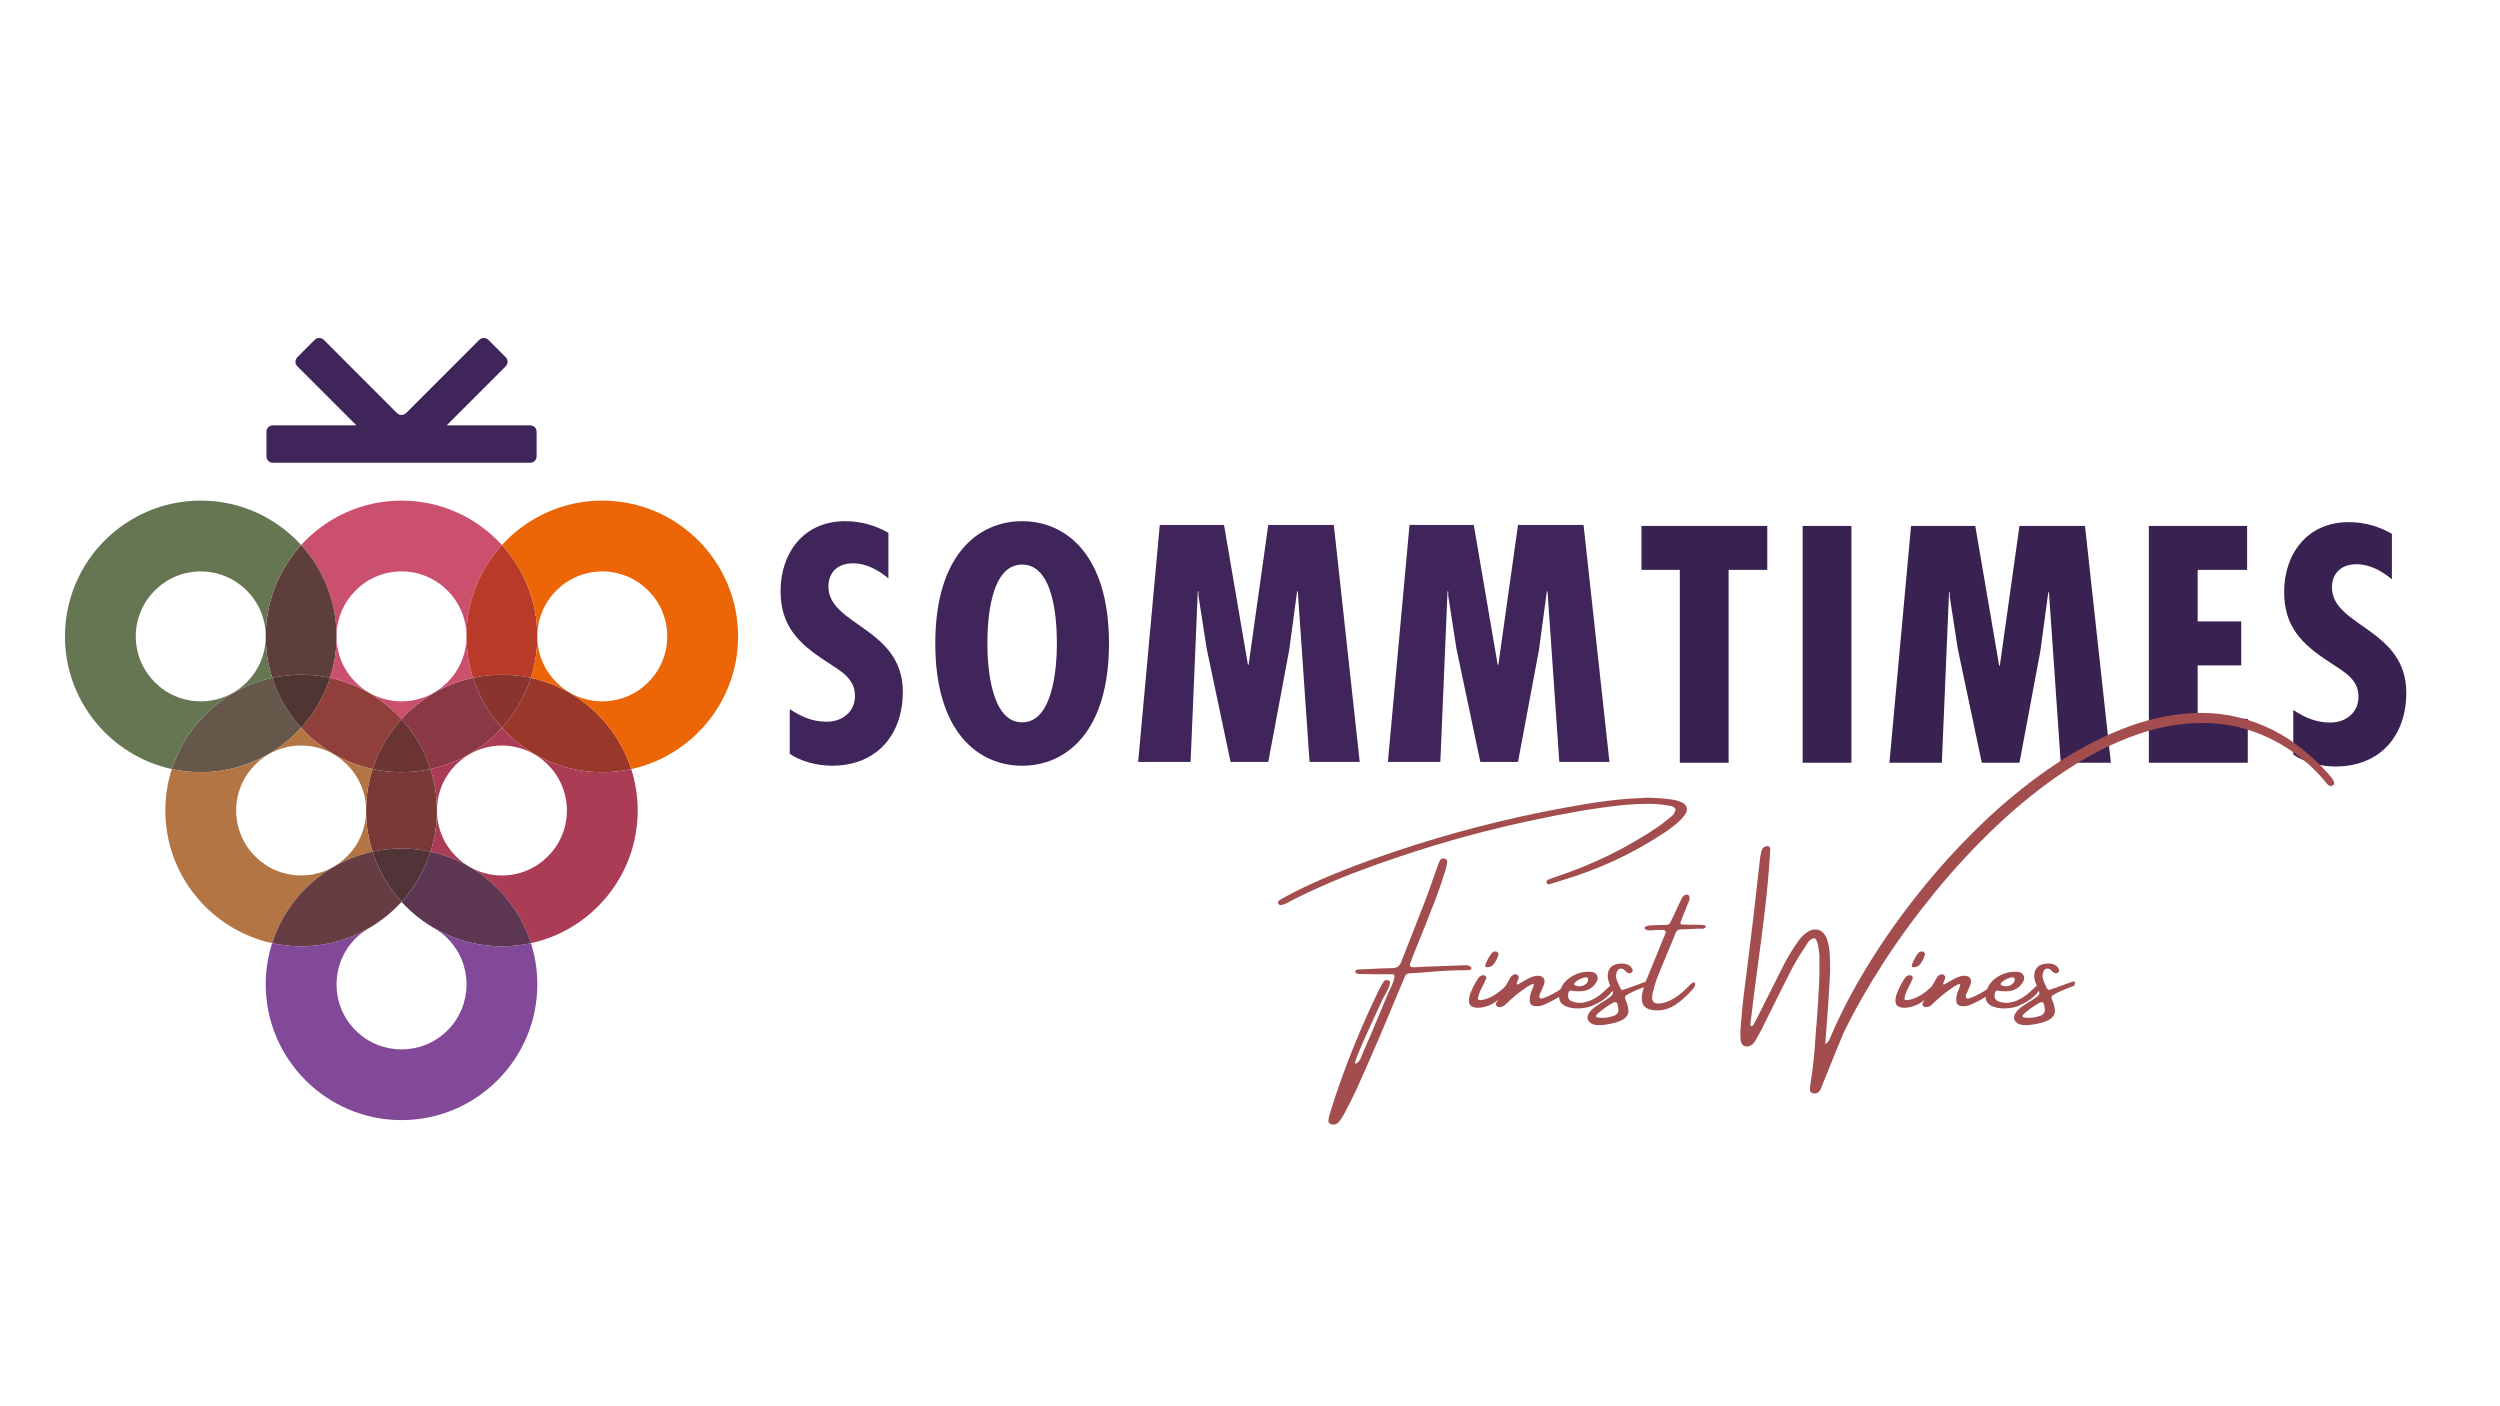 <svg xmlns="http://www.w3.org/2000/svg" xmlns:xlink="http://www.w3.org/1999/xlink" width="1920" zoomAndPan="magnify" viewBox="0 0 1440 810" height="1080" preserveAspectRatio="xMidYMid meet" version="1.0"><defs><g/><clipPath id="f58418bbcc"><path d="M 449.613 300.199 L 520.031 300.199 L 520.031 441.059 L 449.613 441.059 Z M 449.613 300.199 " clip-rule="nonzero"/></clipPath><clipPath id="98f2f04a64"><path d="M 511.723 333.152 C 506.055 328.441 499.07 324.461 491.328 324.461 C 482.645 324.461 477.172 329.531 477.172 337.855 C 477.172 360.305 520.027 361.574 520.027 398.508 C 520.027 422.77 505.492 441.055 479.062 441.055 C 471.133 441.055 461.316 438.703 454.895 434.176 L 454.895 408.469 C 461.5 412.809 467.926 415.711 476.227 415.711 C 485.289 415.711 492.465 409.918 492.465 400.863 C 492.465 390.363 483.777 386.379 475.855 380.949 C 459.617 370.453 449.613 360.309 449.613 340.395 C 449.613 318.852 462.641 300.199 486.805 300.199 C 495.867 300.199 503.984 302.555 511.723 306.898 Z M 511.723 333.152 " clip-rule="nonzero"/></clipPath><clipPath id="eeecb3e7e4"><path d="M 538.719 300.203 L 639 300.203 L 639 441.609 L 538.719 441.609 Z M 538.719 300.203 " clip-rule="nonzero"/></clipPath><clipPath id="8420d1924f"><path d="M 588.746 416.074 C 607.438 416.074 608.762 381.5 608.762 370.637 C 608.762 358.504 607.438 325.188 588.746 325.188 C 570.059 325.188 568.734 358.5 568.734 370.637 C 568.734 381.5 570.059 416.074 588.746 416.074 M 638.777 370.637 C 638.777 421.875 613.859 441.062 588.746 441.062 C 563.637 441.062 538.719 421.867 538.719 370.629 C 538.719 319.391 563.637 300.203 588.746 300.203 C 613.859 300.203 638.777 319.391 638.777 370.629 " clip-rule="nonzero"/></clipPath><clipPath id="9fa3f4bb89"><path d="M 655.574 302.375 L 783.195 302.375 L 783.195 438.887 L 655.574 438.887 Z M 655.574 302.375 " clip-rule="nonzero"/></clipPath><clipPath id="27ca120463"><path d="M 705.035 302.375 L 718.816 382.941 L 719.195 382.941 L 730.523 302.375 L 768.281 302.375 L 783.195 438.887 L 754.312 438.887 L 747.516 340.574 L 747.137 340.574 L 742.605 374.25 L 730.523 438.887 L 708.812 438.887 L 695.031 373.527 L 690.312 343.109 L 690.312 340.574 L 689.934 340.574 L 685.781 438.887 L 655.574 438.887 L 668.035 302.375 Z M 705.035 302.375 " clip-rule="nonzero"/></clipPath><clipPath id="4ab8e2ca35"><path d="M 799.426 302.375 L 927.047 302.375 L 927.047 438.887 L 799.426 438.887 Z M 799.426 302.375 " clip-rule="nonzero"/></clipPath><clipPath id="aa1f38acd8"><path d="M 848.891 302.375 L 862.668 382.941 L 863.047 382.941 L 874.375 302.375 L 912.133 302.375 L 927.047 438.887 L 898.164 438.887 L 891.367 340.574 L 890.992 340.574 L 886.457 374.25 L 874.375 438.887 L 852.664 438.887 L 838.887 373.527 L 834.164 343.109 L 834.164 340.574 L 833.785 340.574 L 829.633 438.887 L 799.426 438.887 L 811.887 302.375 Z M 848.891 302.375 " clip-rule="nonzero"/></clipPath><clipPath id="77904625f1"><path d="M 153.473 194.098 L 309.629 194.098 L 309.629 266.535 L 153.473 266.535 Z M 153.473 194.098 " clip-rule="nonzero"/></clipPath><clipPath id="bc2755c385"><path d="M 257.273 245 L 291.316 210.965 C 292.75 209.531 292.75 207.203 291.316 205.766 L 281.285 195.734 C 279.848 194.301 277.52 194.301 276.086 195.734 L 233.887 237.941 C 232.449 239.375 230.121 239.375 228.684 237.941 L 186.48 195.734 C 185.043 194.301 182.715 194.301 181.281 195.734 L 171.25 205.766 C 169.812 207.203 169.812 209.531 171.25 210.965 L 205.285 245 L 157.152 245 C 155.121 245 153.473 246.645 153.473 248.68 L 153.473 262.859 C 153.473 264.887 155.121 266.535 157.152 266.535 L 305.41 266.535 C 307.438 266.535 309.086 264.887 309.086 262.859 L 309.086 248.68 C 309.086 246.648 307.438 245 305.41 245 Z M 257.273 245 " clip-rule="nonzero"/></clipPath><clipPath id="5235927ee0"><path d="M 945.496 302.922 L 1017.945 302.922 L 1017.945 328.25 L 945.496 328.25 Z M 967.57 328.25 L 995.68 328.25 L 995.68 439.348 L 967.57 439.348 Z M 967.57 328.25 " clip-rule="nonzero"/></clipPath><clipPath id="394ac0c572"><path d="M 1038.32 302.922 L 1066.43 302.922 L 1066.43 439.348 L 1038.32 439.348 Z M 1038.32 302.922 " clip-rule="nonzero"/></clipPath><clipPath id="73bf41b0b5"><path d="M 173.367 288.336 L 289.195 288.336 L 289.195 367 L 173.367 367 Z M 173.367 288.336 " clip-rule="nonzero"/></clipPath><clipPath id="bd9a445b9e"><path d="M 231.281 329.137 C 251.91 329.137 268.703 345.922 268.703 366.559 C 268.703 346.316 276.438 327.844 289.102 313.934 C 274.785 298.219 254.164 288.34 231.281 288.34 C 208.395 288.34 187.773 298.219 173.457 313.938 C 186.121 327.844 193.855 346.32 193.855 366.566 C 193.855 345.93 210.641 329.141 231.281 329.141 " clip-rule="nonzero"/></clipPath><clipPath id="2dd71187ab"><path d="M 153 313.867 L 194 313.867 L 194 390.453 L 153 390.453 Z M 153 313.867 " clip-rule="nonzero"/></clipPath><clipPath id="b1c1210013"><path d="M 156.785 390.43 C 162.16 389.258 167.734 388.633 173.457 388.633 C 179.18 388.633 184.754 389.258 190.129 390.43 C 192.547 382.902 193.855 374.883 193.855 366.559 C 193.855 346.316 186.125 327.844 173.457 313.938 C 160.789 327.844 153.059 346.32 153.059 366.559 C 153.059 374.883 154.371 382.902 156.785 390.43 " clip-rule="nonzero"/></clipPath><clipPath id="0f964953b6"><path d="M 268.531 313.867 L 309.859 313.867 L 309.859 390.453 L 268.531 390.453 Z M 268.531 313.867 " clip-rule="nonzero"/></clipPath><clipPath id="c85e8b6eca"><path d="M 272.43 390.43 C 277.805 389.258 283.379 388.633 289.102 388.633 C 294.824 388.633 300.398 389.258 305.773 390.43 C 308.188 382.902 309.5 374.883 309.5 366.559 C 309.5 346.316 301.77 327.844 289.102 313.934 C 276.434 327.836 268.703 346.316 268.703 366.559 C 268.703 374.883 270.016 382.902 272.43 390.43 " clip-rule="nonzero"/></clipPath><clipPath id="627cd820ee"><path d="M 289 390 L 363.695 390 L 363.695 445 L 289 445 Z M 289 390 " clip-rule="nonzero"/></clipPath><clipPath id="ee519a4e24"><path d="M 305.773 390.43 C 302.309 401.215 296.562 410.996 289.102 419.188 C 303.418 434.902 324.035 444.781 346.922 444.781 C 352.641 444.781 358.219 444.16 363.59 442.984 C 355.137 416.668 333.102 396.387 305.773 390.43 " clip-rule="nonzero"/></clipPath><clipPath id="9671441f59"><path d="M 272.336 388.277 L 306 388.277 L 306 419.238 L 272.336 419.238 Z M 272.336 388.277 " clip-rule="nonzero"/></clipPath><clipPath id="6f0588263e"><path d="M 272.43 390.43 C 275.895 401.215 281.637 410.996 289.102 419.188 C 296.562 410.996 302.309 401.219 305.773 390.43 C 300.398 389.258 294.824 388.633 289.102 388.633 C 283.379 388.633 277.805 389.258 272.43 390.43 " clip-rule="nonzero"/></clipPath><clipPath id="0ca68c8894"><path d="M 231.008 390 L 289.195 390 L 289.195 443 L 231.008 443 Z M 231.008 390 " clip-rule="nonzero"/></clipPath><clipPath id="bccd46ff22"><path d="M 231.281 414.23 C 238.738 422.422 244.48 432.199 247.945 442.984 C 264.074 439.473 278.359 430.973 289.094 419.188 C 281.633 410.996 275.887 401.219 272.422 390.43 C 256.297 393.941 242.012 402.445 231.273 414.23 " clip-rule="nonzero"/></clipPath><clipPath id="9ae5d6366e"><path d="M 98.863 390 L 173.91 390 L 173.91 445 L 98.863 445 Z M 98.863 390 " clip-rule="nonzero"/></clipPath><clipPath id="80108cd779"><path d="M 173.457 419.184 C 165.996 410.988 160.25 401.215 156.785 390.43 C 129.457 396.387 107.422 416.668 98.969 442.984 C 104.344 444.156 109.918 444.781 115.637 444.781 C 138.52 444.781 159.141 434.902 173.457 419.188 " clip-rule="nonzero"/></clipPath><clipPath id="c7f97508fa"><path d="M 156.508 388.277 L 190.223 388.277 L 190.223 419.238 L 156.508 419.238 Z M 156.508 388.277 " clip-rule="nonzero"/></clipPath><clipPath id="2b73bf5bf7"><path d="M 173.457 388.633 C 167.734 388.633 162.16 389.258 156.785 390.43 C 160.25 401.219 165.996 410.996 173.457 419.184 C 180.914 410.988 186.66 401.215 190.125 390.43 C 184.75 389.258 179.176 388.633 173.453 388.633 " clip-rule="nonzero"/></clipPath><clipPath id="a7cf14dcc9"><path d="M 173.367 390 L 231.551 390 L 231.551 443 L 173.367 443 Z M 173.367 390 " clip-rule="nonzero"/></clipPath><clipPath id="6d822904c0"><path d="M 190.129 390.43 C 186.664 401.215 180.922 410.996 173.457 419.184 C 184.195 430.969 198.484 439.465 214.613 442.98 C 218.078 432.191 223.82 422.418 231.281 414.227 C 220.543 402.438 206.254 393.938 190.125 390.422 " clip-rule="nonzero"/></clipPath><clipPath id="fdcd687204"><path d="M 214.148 414 L 248 414 L 248 445 L 214.148 445 Z M 214.148 414 " clip-rule="nonzero"/></clipPath><clipPath id="587459aa41"><path d="M 214.613 442.984 C 219.988 444.156 225.562 444.781 231.281 444.781 C 236.996 444.781 242.57 444.156 247.945 442.984 C 244.48 432.199 238.738 422.422 231.281 414.23 C 223.82 422.422 218.078 432.199 214.613 442.984 " clip-rule="nonzero"/></clipPath><clipPath id="ccbe0e0d93"><path d="M 210.344 442.594 L 252 442.594 L 252 490.938 L 210.344 490.938 Z M 210.344 442.594 " clip-rule="nonzero"/></clipPath><clipPath id="f33acc0f2b"><path d="M 214.613 442.984 C 212.191 450.512 210.883 458.535 210.883 466.859 C 210.883 475.121 212.172 483.086 214.559 490.562 C 219.949 489.383 225.539 488.758 231.281 488.758 C 237.02 488.758 242.609 489.383 248 490.562 C 250.383 483.086 251.676 475.121 251.676 466.859 C 251.676 458.535 250.367 450.512 247.945 442.984 C 242.57 444.156 236.996 444.781 231.281 444.781 C 225.562 444.781 219.988 444.156 214.613 442.984 " clip-rule="nonzero"/></clipPath><clipPath id="15e6c40ce3"><path d="M 214.148 488.223 L 248 488.223 L 248 519.723 L 214.148 519.723 Z M 214.148 488.223 " clip-rule="nonzero"/></clipPath><clipPath id="9c91cf98bf"><path d="M 214.559 490.559 C 218.02 501.41 223.785 511.246 231.281 519.477 C 238.773 511.246 244.539 501.41 248 490.559 C 242.609 489.379 237.02 488.754 231.281 488.754 C 225.539 488.754 219.949 489.379 214.559 490.559 " clip-rule="nonzero"/></clipPath><clipPath id="09f6a4a2a8"><path d="M 95.059 419 L 214.695 419 L 214.695 543.625 L 95.059 543.625 Z M 95.059 419 " clip-rule="nonzero"/></clipPath><clipPath id="1f4222e04f"><path d="M 214.559 490.559 C 212.176 483.078 210.883 475.117 210.883 466.852 C 210.883 487.48 194.094 504.27 173.457 504.27 C 152.82 504.27 136.035 487.484 136.035 466.852 C 136.035 446.215 152.82 429.43 173.457 429.43 C 194.094 429.43 210.883 446.215 210.883 466.852 C 210.883 458.531 212.191 450.508 214.613 442.98 C 198.484 439.465 184.195 430.969 173.457 419.184 C 159.141 434.895 138.52 444.773 115.637 444.773 C 109.914 444.773 104.34 444.156 98.969 442.98 C 96.551 450.508 95.238 458.531 95.238 466.852 C 95.238 504.246 121.613 535.582 156.73 543.262 C 165.141 516.879 187.191 496.543 214.555 490.559 " clip-rule="nonzero"/></clipPath><clipPath id="488f5eb6e4"><path d="M 37.418 288.336 L 173.91 288.336 L 173.91 443 L 37.418 443 Z M 37.418 288.336 " clip-rule="nonzero"/></clipPath><clipPath id="f7fa38c512"><path d="M 156.785 390.43 C 154.371 382.902 153.059 374.883 153.059 366.559 C 153.059 387.191 136.273 403.977 115.637 403.977 C 95 403.977 78.211 387.191 78.211 366.559 C 78.211 345.922 95 329.137 115.637 329.137 C 136.273 329.137 153.059 345.922 153.059 366.559 C 153.059 346.316 160.793 327.844 173.457 313.938 C 159.141 298.219 138.527 288.34 115.637 288.34 C 72.508 288.34 37.418 323.43 37.418 366.559 C 37.418 403.973 63.82 435.324 98.969 442.984 C 107.422 416.668 129.457 396.387 156.785 390.43 " clip-rule="nonzero"/></clipPath><clipPath id="8aacdd5bdc"><path d="M 190 366.551 L 272.879 366.551 L 272.879 414.352 L 190 414.352 Z M 190 366.551 " clip-rule="nonzero"/></clipPath><clipPath id="2a1431a41b"><path d="M 231.281 414.23 C 242.016 402.445 256.301 393.941 272.43 390.43 C 270.016 382.902 268.703 374.883 268.703 366.559 C 268.703 387.191 251.918 403.977 231.281 403.977 C 210.641 403.977 193.855 387.191 193.855 366.559 C 193.855 374.883 192.547 382.902 190.129 390.43 C 206.258 393.941 220.543 402.445 231.285 414.23 " clip-rule="nonzero"/></clipPath><clipPath id="2997bf64ef"><path d="M 289 288.336 L 425.145 288.336 L 425.145 443 L 289 443 Z M 289 288.336 " clip-rule="nonzero"/></clipPath><clipPath id="cf373c5940"><path d="M 425.141 366.559 C 425.141 323.43 390.051 288.34 346.922 288.34 C 324.039 288.34 303.418 298.219 289.102 313.938 C 301.77 327.844 309.5 346.32 309.5 366.566 C 309.5 345.93 326.285 329.141 346.922 329.141 C 367.559 329.141 384.348 345.93 384.348 366.566 C 384.348 387.199 367.559 403.984 346.922 403.984 C 326.285 403.984 309.5 387.199 309.5 366.566 C 309.5 374.887 308.188 382.906 305.773 390.434 C 333.102 396.391 355.137 416.676 363.59 442.992 C 398.738 435.324 425.141 403.973 425.141 366.559 " clip-rule="nonzero"/></clipPath><clipPath id="b9d8fc0328"><path d="M 247.867 419 L 367.5 419 L 367.5 543.625 L 247.867 543.625 Z M 247.867 419 " clip-rule="nonzero"/></clipPath><clipPath id="3bc96b4b49"><path d="M 289.102 419.188 C 278.363 430.973 264.074 439.473 247.953 442.984 C 250.371 450.512 251.684 458.535 251.684 466.859 C 251.684 446.223 268.469 429.434 289.105 429.434 C 309.742 429.434 326.531 446.223 326.531 466.859 C 326.531 487.484 309.742 504.277 289.105 504.277 C 268.469 504.277 251.684 487.492 251.684 466.859 C 251.684 475.121 250.387 483.086 248.004 490.562 C 275.367 496.547 297.418 516.887 305.828 543.266 C 340.949 535.586 367.32 504.25 367.32 466.859 C 367.32 458.535 366.008 450.512 363.59 442.984 C 358.215 444.156 352.641 444.781 346.922 444.781 C 324.039 444.781 303.418 434.902 289.102 419.188 " clip-rule="nonzero"/></clipPath><clipPath id="d8fda205b8"><path d="M 231.008 490.395 L 306 490.395 L 306 545.254 L 231.008 545.254 Z M 231.008 490.395 " clip-rule="nonzero"/></clipPath><clipPath id="fc5daf1aa3"><path d="M 248.004 490.559 C 244.547 501.41 238.781 511.246 231.285 519.477 C 245.602 535.188 266.223 545.066 289.105 545.066 C 294.844 545.066 300.438 544.441 305.828 543.262 C 297.418 516.879 275.371 496.543 248.004 490.559 " clip-rule="nonzero"/></clipPath><clipPath id="f77160caca"><path d="M 156.508 490.395 L 231.551 490.395 L 231.551 545.254 L 156.508 545.254 Z M 156.508 490.395 " clip-rule="nonzero"/></clipPath><clipPath id="2851dd3964"><path d="M 231.281 519.477 C 223.785 511.246 218.02 501.41 214.559 490.559 C 187.199 496.543 165.145 516.879 156.738 543.262 C 162.129 544.441 167.719 545.066 173.457 545.066 C 196.34 545.066 216.961 535.188 231.281 519.477 " clip-rule="nonzero"/></clipPath><clipPath id="5b955989a8"><path d="M 153 534.391 L 309.859 534.391 L 309.859 645.195 L 153 645.195 Z M 153 534.391 " clip-rule="nonzero"/></clipPath><clipPath id="62ba065e0c"><path d="M 305.82 543.262 C 300.43 544.441 294.84 545.066 289.102 545.066 C 274.812 545.066 261.41 541.215 249.871 534.5 C 252.695 536.113 255.359 538.117 257.766 540.527 C 272.371 555.129 272.371 578.902 257.77 593.5 C 243.172 608.102 219.398 608.105 204.789 593.5 C 190.191 578.902 190.191 555.137 204.793 540.527 C 207.148 538.172 209.738 536.207 212.492 534.605 C 200.996 541.254 187.664 545.062 173.457 545.062 C 167.719 545.062 162.129 544.438 156.738 543.258 C 154.355 550.734 153.059 558.699 153.059 566.961 C 153.059 610.09 188.148 645.18 231.281 645.18 C 274.41 645.18 309.5 610.09 309.5 566.961 C 309.5 558.699 308.211 550.734 305.82 543.258 " clip-rule="nonzero"/></clipPath><clipPath id="48ff53a912"><path d="M 1088.312 302.922 L 1216 302.922 L 1216 439.348 L 1088.312 439.348 Z M 1088.312 302.922 " clip-rule="nonzero"/></clipPath><clipPath id="e3d1b04ba2"><path d="M 1137.75 302.922 L 1151.523 383.438 L 1151.902 383.438 L 1163.215 302.922 L 1200.953 302.922 L 1215.859 439.348 L 1186.988 439.348 L 1180.199 341.098 L 1179.82 341.098 L 1175.293 374.754 L 1163.215 439.348 L 1141.52 439.348 L 1127.746 374.031 L 1123.031 343.637 L 1123.031 341.098 L 1122.652 341.098 L 1118.504 439.348 L 1088.312 439.348 L 1100.766 302.922 Z M 1137.75 302.922 " clip-rule="nonzero"/></clipPath><clipPath id="5b6843210c"><path d="M 1237.738 302.922 L 1294.34 302.922 L 1294.34 328.25 L 1237.738 328.25 Z M 1237.738 328.25 L 1265.852 328.25 L 1265.852 357.926 L 1237.738 357.926 Z M 1237.738 357.926 L 1290.949 357.926 L 1290.949 383.254 L 1237.738 383.254 Z M 1237.738 383.254 L 1265.852 383.254 L 1265.852 414.016 L 1237.738 414.016 Z M 1237.738 414.016 L 1294.719 414.016 L 1294.719 439.348 L 1237.738 439.348 Z M 1237.738 414.016 " clip-rule="nonzero"/></clipPath><clipPath id="c351b20410"><path d="M 1315.66 300.75 L 1386.309 300.75 L 1386.309 441.52 L 1315.66 441.52 Z M 1315.66 300.75 " clip-rule="nonzero"/></clipPath><clipPath id="52ad2173c6"><path d="M 1377.734 333.676 C 1372.07 328.973 1365.094 324.992 1357.359 324.992 C 1348.68 324.992 1343.207 330.055 1343.207 338.383 C 1343.207 360.82 1386.035 362.086 1386.035 398.996 C 1386.035 423.242 1371.504 441.512 1345.09 441.512 C 1337.168 441.512 1327.359 439.16 1320.941 434.637 L 1320.941 408.953 C 1327.547 413.297 1333.957 416.188 1342.262 416.188 C 1351.312 416.188 1358.488 410.395 1358.488 401.348 C 1358.488 390.852 1349.809 386.875 1341.883 381.445 C 1325.656 370.953 1315.66 360.82 1315.66 340.918 C 1315.66 319.387 1328.676 300.75 1352.828 300.75 C 1361.883 300.75 1369.996 303.105 1377.734 307.441 Z M 1377.734 333.676 " clip-rule="nonzero"/></clipPath></defs><g clip-path="url(#f58418bbcc)"><g clip-path="url(#98f2f04a64)"><path fill="#3f2559" d="M 449.613 300.199 L 520.031 300.199 L 520.031 441.059 L 449.613 441.059 Z M 449.613 300.199 " fill-opacity="1" fill-rule="nonzero"/></g></g><g clip-path="url(#eeecb3e7e4)"><g clip-path="url(#8420d1924f)"><path fill="#3f2559" d="M 538.719 300.203 L 638.773 300.203 L 638.773 441.059 L 538.719 441.059 Z M 538.719 300.203 " fill-opacity="1" fill-rule="nonzero"/></g></g><g clip-path="url(#9fa3f4bb89)"><g clip-path="url(#27ca120463)"><path fill="#3f2559" d="M 655.574 302.375 L 783.195 302.375 L 783.195 438.887 L 655.574 438.887 Z M 655.574 302.375 " fill-opacity="1" fill-rule="nonzero"/></g></g><g clip-path="url(#4ab8e2ca35)"><g clip-path="url(#aa1f38acd8)"><path fill="#3f2559" d="M 799.426 302.375 L 927.047 302.375 L 927.047 438.887 L 799.426 438.887 Z M 799.426 302.375 " fill-opacity="1" fill-rule="nonzero"/></g></g><g clip-path="url(#77904625f1)"><g clip-path="url(#bc2755c385)"><path fill="#3f2559" d="M 153.473 194.66 L 309.086 194.66 L 309.086 266.535 L 153.473 266.535 Z M 153.473 194.66 " fill-opacity="1" fill-rule="nonzero"/></g></g><g clip-path="url(#5235927ee0)"><path fill="#392151" d="M 945.496 302.922 L 1017.945 302.922 L 1017.945 439.348 L 945.496 439.348 Z M 945.496 302.922 " fill-opacity="1" fill-rule="nonzero"/></g><g clip-path="url(#394ac0c572)"><path fill="#392151" d="M 1038.32 302.922 L 1066.43 302.922 L 1066.43 439.348 L 1038.32 439.348 Z M 1038.32 302.922 " fill-opacity="1" fill-rule="nonzero"/></g><g clip-path="url(#73bf41b0b5)"><g clip-path="url(#bd9a445b9e)"><path fill="#cb506e" d="M 34.695 285.621 L 427.863 285.621 L 427.863 647.91 L 34.695 647.91 Z M 34.695 285.621 " fill-opacity="1" fill-rule="nonzero"/></g></g><g clip-path="url(#2dd71187ab)"><g clip-path="url(#b1c1210013)"><path fill="#5d3e3b" d="M 34.695 285.621 L 427.863 285.621 L 427.863 647.91 L 34.695 647.91 Z M 34.695 285.621 " fill-opacity="1" fill-rule="nonzero"/></g></g><g clip-path="url(#0f964953b6)"><g clip-path="url(#c85e8b6eca)"><path fill="#b93a28" d="M 34.695 285.621 L 427.863 285.621 L 427.863 647.91 L 34.695 647.91 Z M 34.695 285.621 " fill-opacity="1" fill-rule="nonzero"/></g></g><g clip-path="url(#627cd820ee)"><g clip-path="url(#ee519a4e24)"><path fill="#9a372b" d="M 34.695 285.621 L 427.863 285.621 L 427.863 647.91 L 34.695 647.91 Z M 34.695 285.621 " fill-opacity="1" fill-rule="nonzero"/></g></g><g clip-path="url(#9671441f59)"><g clip-path="url(#6f0588263e)"><path fill="#89342d" d="M 34.695 285.621 L 427.863 285.621 L 427.863 647.91 L 34.695 647.91 Z M 34.695 285.621 " fill-opacity="1" fill-rule="nonzero"/></g></g><g clip-path="url(#0ca68c8894)"><g clip-path="url(#bccd46ff22)"><path fill="#893844" d="M 34.695 285.621 L 427.863 285.621 L 427.863 647.91 L 34.695 647.91 Z M 34.695 285.621 " fill-opacity="1" fill-rule="nonzero"/></g></g><g clip-path="url(#9ae5d6366e)"><g clip-path="url(#80108cd779)"><path fill="#65584b" d="M 34.695 285.621 L 427.863 285.621 L 427.863 647.91 L 34.695 647.91 Z M 34.695 285.621 " fill-opacity="1" fill-rule="nonzero"/></g></g><g clip-path="url(#c7f97508fa)"><g clip-path="url(#2b73bf5bf7)"><path fill="#4f3632" d="M 34.695 285.621 L 427.863 285.621 L 427.863 647.91 L 34.695 647.91 Z M 34.695 285.621 " fill-opacity="1" fill-rule="nonzero"/></g></g><g clip-path="url(#a7cf14dcc9)"><g clip-path="url(#6d822904c0)"><path fill="#913f3b" d="M 34.695 285.621 L 427.863 285.621 L 427.863 647.91 L 34.695 647.91 Z M 34.695 285.621 " fill-opacity="1" fill-rule="nonzero"/></g></g><g clip-path="url(#fdcd687204)"><g clip-path="url(#587459aa41)"><path fill="#6a3432" d="M 34.695 285.621 L 427.863 285.621 L 427.863 647.91 L 34.695 647.91 Z M 34.695 285.621 " fill-opacity="1" fill-rule="nonzero"/></g></g><g clip-path="url(#ccbe0e0d93)"><g clip-path="url(#f33acc0f2b)"><path fill="#793936" d="M 34.695 285.621 L 427.863 285.621 L 427.863 647.91 L 34.695 647.91 Z M 34.695 285.621 " fill-opacity="1" fill-rule="nonzero"/></g></g><g clip-path="url(#15e6c40ce3)"><g clip-path="url(#9c91cf98bf)"><path fill="#503437" d="M 34.695 285.621 L 427.863 285.621 L 427.863 647.91 L 34.695 647.91 Z M 34.695 285.621 " fill-opacity="1" fill-rule="nonzero"/></g></g><g clip-path="url(#09f6a4a2a8)"><g clip-path="url(#1f4222e04f)"><path fill="#b47544" d="M 34.695 285.621 L 427.863 285.621 L 427.863 647.91 L 34.695 647.91 Z M 34.695 285.621 " fill-opacity="1" fill-rule="nonzero"/></g></g><g clip-path="url(#488f5eb6e4)"><g clip-path="url(#f7fa38c512)"><path fill="#677652" d="M 34.695 285.621 L 427.863 285.621 L 427.863 647.91 L 34.695 647.91 Z M 34.695 285.621 " fill-opacity="1" fill-rule="nonzero"/></g></g><g clip-path="url(#8aacdd5bdc)"><g clip-path="url(#2a1431a41b)"><path fill="#cb506e" d="M 34.695 285.621 L 427.863 285.621 L 427.863 647.91 L 34.695 647.91 Z M 34.695 285.621 " fill-opacity="1" fill-rule="nonzero"/></g></g><g clip-path="url(#2997bf64ef)"><g clip-path="url(#cf373c5940)"><path fill="#ec6608" d="M 34.695 285.621 L 427.863 285.621 L 427.863 647.91 L 34.695 647.91 Z M 34.695 285.621 " fill-opacity="1" fill-rule="nonzero"/></g></g><g clip-path="url(#b9d8fc0328)"><g clip-path="url(#3bc96b4b49)"><path fill="#ab3c56" d="M 34.695 285.621 L 427.863 285.621 L 427.863 647.91 L 34.695 647.91 Z M 34.695 285.621 " fill-opacity="1" fill-rule="nonzero"/></g></g><g clip-path="url(#d8fda205b8)"><g clip-path="url(#fc5daf1aa3)"><path fill="#5d3652" d="M 34.695 285.621 L 427.863 285.621 L 427.863 647.91 L 34.695 647.91 Z M 34.695 285.621 " fill-opacity="1" fill-rule="nonzero"/></g></g><g clip-path="url(#f77160caca)"><g clip-path="url(#2851dd3964)"><path fill="#663d42" d="M 34.695 285.621 L 427.863 285.621 L 427.863 647.91 L 34.695 647.91 Z M 34.695 285.621 " fill-opacity="1" fill-rule="nonzero"/></g></g><g clip-path="url(#5b955989a8)"><g clip-path="url(#62ba065e0c)"><path fill="#814997" d="M 34.695 285.621 L 427.863 285.621 L 427.863 647.91 L 34.695 647.91 Z M 34.695 285.621 " fill-opacity="1" fill-rule="nonzero"/></g></g><g clip-path="url(#48ff53a912)"><g clip-path="url(#e3d1b04ba2)"><path fill="#392151" d="M 1088.312 302.922 L 1215.855 302.922 L 1215.855 439.348 L 1088.312 439.348 Z M 1088.312 302.922 " fill-opacity="1" fill-rule="nonzero"/></g></g><g clip-path="url(#5b6843210c)"><path fill="#392151" d="M 1237.738 302.922 L 1294.719 302.922 L 1294.719 439.348 L 1237.738 439.348 Z M 1237.738 302.922 " fill-opacity="1" fill-rule="nonzero"/></g><g clip-path="url(#c351b20410)"><g clip-path="url(#52ad2173c6)"><path fill="#392151" d="M 1315.66 300.75 L 1386.035 300.75 L 1386.035 441.52 L 1315.66 441.52 Z M 1315.66 300.75 " fill-opacity="1" fill-rule="nonzero"/></g></g><g fill="#a44d4f" fill-opacity="1"><g transform="translate(735.913, 590.85)"><g><path d="M 233.469 -128.359 C 234.594 -127.68 235.305 -126.785 235.609 -125.672 C 235.922 -124.566 235.738 -123.453 235.062 -122.328 C 234.062 -120.711 232.832 -119.238 231.375 -117.906 C 228.414 -115.164 225.156 -112.68 221.594 -110.453 C 203.664 -98.734 184.352 -89.832 163.656 -83.75 C 162.707 -83.469 161.766 -83.16 160.828 -82.828 C 159.422 -82.367 157.988 -81.941 156.531 -81.547 C 156.133 -81.398 155.77 -81.445 155.438 -81.688 C 155.102 -81.926 154.891 -82.273 154.797 -82.734 C 154.797 -82.953 154.879 -83.203 155.047 -83.484 C 155.211 -83.773 155.398 -83.969 155.609 -84.062 C 157.348 -84.789 159.16 -85.461 161.047 -86.078 C 181.805 -92.953 201.258 -102.523 219.406 -114.797 C 221.625 -116.41 223.77 -118.082 225.844 -119.812 C 226.113 -120.094 226.414 -120.32 226.75 -120.5 C 227.82 -121.383 228.586 -122.492 229.047 -123.828 C 229.316 -124.617 229.086 -125.289 228.359 -125.844 C 227.535 -126.363 226.617 -126.664 225.609 -126.75 C 225.43 -126.75 225.234 -126.781 225.016 -126.844 C 221.055 -127.52 217.094 -127.859 213.125 -127.859 C 209.156 -127.859 205.191 -127.688 201.234 -127.344 C 192.254 -126.469 183.312 -125.258 174.406 -123.719 C 165.5 -122.188 156.617 -120.473 147.766 -118.578 C 121.523 -113.047 95.707 -106.016 70.312 -97.484 C 61.27 -94.473 52.312 -91.258 43.438 -87.844 C 34.57 -84.438 25.816 -80.695 17.172 -76.625 C 14.828 -75.469 12.484 -74.328 10.141 -73.203 C 8.891 -72.523 7.594 -71.852 6.25 -71.188 C 6.039 -71.125 5.875 -71.02 5.75 -70.875 C 4.863 -70.414 3.953 -70.047 3.016 -69.766 C 2.555 -69.586 2.078 -69.516 1.578 -69.547 C 1.078 -69.578 0.688 -69.789 0.406 -70.188 C 0.133 -70.727 0.133 -71.195 0.406 -71.594 C 0.688 -71.988 1.051 -72.328 1.5 -72.609 C 1.562 -72.66 1.672 -72.719 1.828 -72.781 C 4.016 -74.062 6.281 -75.312 8.625 -76.531 C 16.145 -80.332 23.801 -83.836 31.594 -87.047 C 39.383 -90.266 47.27 -93.289 55.25 -96.125 C 87.332 -107.562 120.055 -116.629 153.422 -123.328 C 161.461 -124.941 169.5 -126.414 177.531 -127.75 C 185.57 -129.094 193.672 -130.102 201.828 -130.781 C 204.172 -130.895 206.547 -131.016 208.953 -131.141 C 210.016 -131.234 211.125 -131.312 212.281 -131.375 C 217.301 -131.375 222.32 -131.008 227.344 -130.281 C 229.477 -130 231.52 -129.359 233.469 -128.359 Z M 109.312 -34.844 C 109.77 -34.75 110.203 -34.586 110.609 -34.359 C 111.023 -34.129 111.332 -33.879 111.531 -33.609 C 111.727 -33.336 111.75 -33.078 111.594 -32.828 C 111.258 -32.398 110.879 -32.156 110.453 -32.094 C 110.023 -32.039 109.613 -32.016 109.219 -32.016 C 109.133 -32.016 109.062 -32.016 109 -32.016 C 101.844 -32.016 94.641 -31.676 87.391 -31 C 83.586 -30.664 79.738 -30.395 75.844 -30.188 C 74.562 -30.125 73.691 -29.453 73.234 -28.172 C 72.836 -27.172 72.398 -26.164 71.922 -25.156 C 71.672 -24.582 71.441 -23.988 71.234 -23.375 C 70.285 -21.219 69.383 -19.102 68.531 -17.031 C 61.164 0.895 53.5 18.703 45.531 36.391 C 43.238 41.297 40.816 46.125 38.266 50.875 C 38.266 50.926 38.234 50.984 38.172 51.047 C 37.379 52.598 36.375 54.078 35.156 55.484 C 34.094 56.754 32.691 57.191 30.953 56.797 C 30.473 56.648 30.062 56.41 29.719 56.078 C 29.383 55.742 29.219 55.316 29.219 54.797 C 29.312 53.641 29.523 52.5 29.859 51.375 C 30.109 50.582 30.367 49.742 30.641 48.859 C 31.973 44.504 33.391 40.148 34.891 35.797 C 41.586 16.586 49.379 -2.16 58.266 -20.453 C 59.086 -22.191 60.062 -23.898 61.188 -25.578 C 61.457 -25.973 61.844 -26.207 62.344 -26.281 C 62.852 -26.352 63.336 -26.316 63.797 -26.172 C 64.609 -25.922 64.91 -25.289 64.703 -24.281 C 64.492 -23.281 64.078 -22.125 63.453 -20.812 C 62.828 -19.508 62.207 -18.352 61.594 -17.344 C 61.113 -16.531 60.781 -15.926 60.594 -15.531 C 51.395 4.227 46.266 15.754 45.203 19.047 C 44.805 20.172 44.609 20.93 44.609 21.328 C 44.609 21.723 44.742 21.891 45.016 21.828 C 45.297 21.766 45.602 21.582 45.938 21.281 C 46.27 20.977 46.582 20.656 46.875 20.312 C 47.164 19.977 47.352 19.754 47.438 19.641 C 47.832 18.629 48.258 17.594 48.719 16.531 C 50.207 13.094 51.688 9.664 53.156 6.25 C 53.602 5.25 54.039 4.242 54.469 3.234 C 57.602 -4.191 60.711 -11.617 63.797 -19.047 C 63.941 -19.316 64.141 -19.727 64.391 -20.281 C 64.93 -21.344 65.504 -22.586 66.109 -24.016 C 66.723 -25.453 67.113 -26.738 67.281 -27.875 C 67.445 -29.02 67.148 -29.625 66.391 -29.688 C 64.867 -29.688 63.332 -29.688 61.781 -29.688 C 60.781 -29.688 59.773 -29.688 58.766 -29.688 C 57.91 -29.688 57.016 -29.688 56.078 -29.688 C 53.117 -29.688 50.164 -29.727 47.219 -29.812 C 46.426 -29.875 45.691 -30.07 45.016 -30.406 C 44.961 -30.469 44.91 -30.582 44.859 -30.75 C 44.816 -30.914 44.766 -31.109 44.703 -31.328 C 44.703 -31.391 44.703 -31.445 44.703 -31.5 C 44.703 -31.562 44.738 -31.629 44.812 -31.703 C 44.895 -31.785 44.961 -31.859 45.016 -31.922 C 45.41 -32.191 45.805 -32.359 46.203 -32.422 C 46.598 -32.484 47.008 -32.516 47.438 -32.516 C 47.562 -32.516 47.688 -32.516 47.812 -32.516 C 49.477 -32.578 51.148 -32.633 52.828 -32.688 C 57.18 -32.969 61.535 -33.141 65.891 -33.203 C 67.379 -33.203 68.539 -33.52 69.375 -34.156 C 70.219 -34.789 70.867 -35.781 71.328 -37.125 C 73.484 -42.695 75.66 -48.254 77.859 -53.797 C 80.203 -59.691 82.516 -65.594 84.797 -71.5 C 86.523 -76.039 88.164 -80.594 89.719 -85.156 C 90.57 -87.562 91.441 -90 92.328 -92.469 C 92.328 -92.562 92.359 -92.633 92.422 -92.688 C 92.754 -93.758 93.195 -94.734 93.75 -95.609 C 94.082 -96.066 94.484 -96.312 94.953 -96.344 C 95.422 -96.375 95.914 -96.328 96.438 -96.203 C 96.832 -95.992 97.148 -95.738 97.391 -95.438 C 97.641 -95.133 97.734 -94.785 97.672 -94.391 C 97.453 -92.859 97.145 -91.348 96.75 -89.859 C 94.531 -82.555 92.02 -75.391 89.219 -68.359 C 89.07 -68.172 88.969 -67.973 88.906 -67.766 C 86.375 -61.129 83.77 -54.535 81.094 -47.984 C 79.875 -44.973 78.656 -41.961 77.438 -38.953 C 77.438 -38.891 77.438 -38.859 77.438 -38.859 C 77.102 -37.973 76.77 -37.062 76.438 -36.125 C 76.102 -35.27 76.086 -34.648 76.391 -34.266 C 76.691 -33.891 77.348 -33.703 78.359 -33.703 C 79.691 -33.703 81.031 -33.773 82.375 -33.922 C 82.977 -33.922 83.586 -33.922 84.203 -33.922 C 84.328 -33.922 84.414 -33.953 84.469 -34.016 C 92.176 -34.285 99.848 -34.562 107.484 -34.844 C 108.098 -34.906 108.707 -34.906 109.312 -34.844 Z M 109.312 -34.844 "/></g></g></g><g fill="#a44d4f" fill-opacity="1"><g transform="translate(849.246, 590.85)"><g><path d="M 18.141 -19.234 C 16.516 -17.305 14.594 -15.535 12.375 -13.922 C 10.156 -12.305 7.645 -11.219 4.844 -10.656 C 2.039 -10.094 -0.133 -10.297 -1.688 -11.266 C -3.238 -12.242 -3.547 -14.41 -2.609 -17.766 C -1.391 -21.234 0.285 -24.535 2.422 -27.672 C 2.91 -28.336 3.609 -28.812 4.516 -29.094 C 5.191 -29.238 5.781 -29.117 6.281 -28.734 C 6.781 -28.359 6.969 -27.883 6.844 -27.312 C 6.395 -26.207 5.895 -25.109 5.344 -24.016 C 4.789 -22.922 4.426 -22.207 4.25 -21.875 C 3.176 -19.926 2.43 -17.883 2.016 -15.75 C 2.016 -14.531 3.641 -14.453 6.891 -15.516 C 10.148 -16.586 13.316 -18.547 16.391 -21.391 C 19.461 -24.234 20.93 -25.066 20.797 -23.891 C 20.66 -22.723 19.773 -21.172 18.141 -19.234 Z M 10.188 -34.516 C 10.031 -34.398 9.711 -34.254 9.234 -34.078 C 8.766 -33.91 8.266 -33.789 7.734 -33.719 C 7.203 -33.645 6.785 -33.727 6.484 -33.969 C 6.18 -34.219 6.164 -34.707 6.438 -35.438 C 6.926 -36.707 7.438 -37.82 7.969 -38.781 C 8.5 -39.75 9.191 -40.812 10.047 -41.969 C 10.598 -42.477 11.191 -42.754 11.828 -42.797 C 12.461 -42.848 12.992 -42.68 13.422 -42.297 C 13.848 -41.922 13.973 -41.398 13.797 -40.734 C 13.117 -38.328 11.914 -36.254 10.188 -34.516 Z M 10.188 -34.516 "/></g></g></g><g fill="#a44d4f" fill-opacity="1"><g transform="translate(867.054, 590.85)"><g><path d="M 36.172 -22.781 C 36.648 -22.176 36.035 -21.066 34.328 -19.453 C 32.629 -17.836 30.82 -16.484 28.906 -15.391 C 26.988 -14.297 24.766 -13.195 22.234 -12.094 C 20.555 -11.363 18.773 -11.117 16.891 -11.359 C 15.004 -11.609 14.062 -12.754 14.062 -14.797 C 14.062 -16.836 14.535 -18.863 15.484 -20.875 C 16.422 -22.938 16.625 -24 16.094 -24.062 C 15.562 -24.125 14.457 -23.625 12.781 -22.562 C 8.426 -19.695 4.379 -16.422 0.641 -12.734 C -0.367 -11.516 -1.648 -10.848 -3.203 -10.734 C -3.992 -10.734 -4.609 -10.984 -5.047 -11.484 C -5.484 -11.984 -5.535 -12.523 -5.203 -13.109 C -2.523 -18.066 0.18 -22.969 2.922 -27.812 C 3.523 -28.812 4.438 -29.438 5.656 -29.688 C 6.176 -29.77 6.656 -29.602 7.094 -29.188 C 7.539 -28.781 7.766 -28.32 7.766 -27.812 C 7.703 -27.32 7.504 -26.742 7.172 -26.078 C 7.016 -25.68 6.867 -25.301 6.734 -24.938 C 6.598 -24.57 6.551 -24.266 6.594 -24.016 C 6.645 -23.773 6.836 -23.703 7.172 -23.797 C 7.629 -24.035 8.082 -24.289 8.531 -24.562 C 9.695 -25.238 10.812 -25.879 11.875 -26.484 C 12.812 -27.035 13.797 -27.52 14.828 -27.938 C 15.867 -28.363 16.953 -28.656 18.078 -28.812 C 19.91 -28.938 21.207 -28.523 21.969 -27.578 C 22.727 -26.641 22.816 -25.332 22.234 -23.656 C 21.629 -22.133 20.988 -20.625 20.312 -19.125 C 19.5 -17.727 19.363 -16.664 19.906 -15.938 C 20.457 -15.207 23 -16.047 27.531 -18.453 L 30.953 -20.453 C 34.18 -22.523 35.922 -23.301 36.172 -22.781 Z M 36.172 -22.781 "/></g></g></g><g fill="#a44d4f" fill-opacity="1"><g transform="translate(900.525, 590.85)"><g><path d="M 26.016 -17.531 C 24.254 -15.801 22.203 -14.316 19.859 -13.078 C 17.516 -11.848 15.551 -11.039 13.969 -10.656 C 12.383 -10.281 10.758 -10.062 9.094 -10 C 6.406 -9.875 3.938 -10.238 1.688 -11.094 C -1.988 -12.582 -3.266 -15.43 -2.141 -19.641 C -1.078 -23.254 1.078 -26.082 4.328 -28.125 C 7.586 -30.164 10.953 -31.156 14.422 -31.094 C 14.422 -31.094 14.453 -31.094 14.516 -31.094 C 15.398 -31.156 16.238 -31.094 17.031 -30.906 C 18.375 -30.426 19.227 -29.633 19.594 -28.531 C 19.957 -27.438 19.711 -26.223 18.859 -24.891 C 16.91 -21.93 14.258 -20.285 10.906 -19.953 C 8.688 -19.742 6.539 -19.852 4.469 -20.281 C 4.07 -20.332 3.723 -20.223 3.422 -19.953 C 3.117 -19.68 2.938 -19.348 2.875 -18.953 C 2.27 -16.328 3.078 -14.648 5.297 -13.922 C 8.035 -12.984 10.879 -12.984 13.828 -13.922 C 17.242 -14.992 20.488 -17.004 23.562 -19.953 C 26.633 -22.91 28.406 -24.289 28.875 -24.094 C 29.352 -23.895 29.5 -23.32 29.312 -22.375 C 28.883 -20.883 27.785 -19.27 26.016 -17.531 Z M 6.578 -24.891 C 6.391 -24.672 6.258 -24.43 6.188 -24.172 C 6.113 -23.922 6.211 -23.688 6.484 -23.469 C 7.547 -22.863 8.703 -22.645 9.953 -22.812 C 11.203 -22.977 12.258 -23.445 13.125 -24.219 C 13.988 -25 14.363 -25.953 14.25 -27.078 C 14.156 -27.473 13.941 -27.723 13.609 -27.828 C 13.273 -27.93 12.941 -27.957 12.609 -27.906 C 10.348 -27.508 8.336 -26.504 6.578 -24.891 Z M 6.578 -24.891 "/></g></g></g><g fill="#a44d4f" fill-opacity="1"><g transform="translate(927.1, 590.85)"><g><path d="M 22.094 -23.156 C 17.289 -21.352 13.82 -19.891 11.688 -18.766 C 10.133 -18.004 9.242 -17.375 9.016 -16.875 C 8.785 -16.375 8.961 -15.453 9.547 -14.109 C 9.547 -14.047 9.594 -13.953 9.688 -13.828 C 10.352 -12.223 10.75 -10.551 10.875 -8.812 C 11.082 -5.312 8.102 -2.859 1.938 -1.453 C -4.227 -0.055 -8.352 -0.008 -10.438 -1.312 C -12.52 -2.625 -13.156 -4.285 -12.344 -6.297 C -11.539 -8.305 -9.445 -10.348 -6.062 -12.422 C -2.688 -14.492 -0.43 -15.984 0.703 -16.891 C 1.848 -17.805 2.191 -18.828 1.734 -19.953 C 1.578 -20.348 1.41 -20.742 1.234 -21.141 C 0.836 -22.086 0.426 -23.062 0 -24.062 C -0.789 -25.883 -1.133 -27.676 -1.031 -29.438 C -0.926 -31.207 -0.273 -32.691 0.922 -33.891 C 2.129 -35.098 4 -35.75 6.531 -35.844 C 7.957 -35.906 9.234 -35.711 10.359 -35.266 C 11.492 -34.828 12.395 -34.016 13.062 -32.828 C 13.602 -32.004 13.438 -31.258 12.562 -30.594 C 11.977 -30.133 11.352 -30.07 10.688 -30.406 C 10.258 -30.594 9.848 -30.852 9.453 -31.188 C 9.453 -31.281 9.453 -31.328 9.453 -31.328 C 9.266 -31.441 9.098 -31.562 8.953 -31.688 C 8.766 -31.957 8.566 -32.172 8.359 -32.328 C 7.566 -32.91 6.766 -33.086 5.953 -32.859 C 5.148 -32.629 4.551 -32.008 4.156 -31 C 3.883 -30.207 3.75 -29.398 3.75 -28.578 C 3.801 -27.578 4.023 -26.602 4.422 -25.656 C 4.703 -25.082 4.945 -24.551 5.156 -24.062 C 5.676 -22.727 6.102 -21.805 6.438 -21.297 C 6.77 -20.797 7.172 -20.582 7.641 -20.656 C 8.117 -20.738 12.438 -22.285 20.594 -25.297 C 22.352 -25.879 22.852 -25.164 22.094 -23.156 Z M 2.328 -5.703 C 4.461 -6.43 5.359 -7.863 5.016 -10 C 5.016 -10.156 4.988 -10.32 4.938 -10.5 C 4.812 -11.656 4.566 -12.547 4.203 -13.172 C 3.836 -13.797 3.016 -13.773 1.734 -13.109 C -1.43 -11.305 -4.352 -9.203 -7.031 -6.797 C -7.219 -6.586 -7.383 -6.391 -7.531 -6.203 C -7.531 -6.203 -7.562 -6.16 -7.625 -6.078 C -7.812 -5.828 -7.844 -5.551 -7.719 -5.25 C -7.594 -4.945 -7.316 -4.797 -6.891 -4.797 C -3.754 -4.305 -0.68 -4.609 2.328 -5.703 Z M 2.328 -5.703 "/></g></g></g><g fill="#a44d4f" fill-opacity="1"><g transform="translate(947.328, 590.85)"><g><path d="M 28.531 -22.062 C 24.457 -17.25 20.461 -13.695 16.547 -11.406 C 12.641 -9.125 8.457 -8.367 4 -9.141 C -0.457 -9.922 -2.289 -12.914 -1.5 -18.125 C -0.957 -20.75 -0.211 -23.305 0.734 -25.797 C 3.078 -31.609 5.453 -37.395 7.859 -43.156 C 8.648 -45.219 9.484 -47.301 10.359 -49.406 C 10.578 -49.863 10.773 -50.32 10.953 -50.781 C 11.297 -51.539 11.633 -52.316 11.969 -53.109 C 12.445 -54.441 11.91 -55.141 10.359 -55.203 C 9.484 -55.203 8.617 -55.203 7.766 -55.203 C 7.367 -55.203 6.926 -55.203 6.438 -55.203 C 5.977 -55.141 5.504 -55.078 5.016 -55.016 C 4.223 -54.961 3.438 -54.938 2.656 -54.938 C 1.883 -54.938 1.164 -55.133 0.5 -55.531 C 0.32 -55.582 0.176 -55.691 0.062 -55.859 C -0.039 -56.035 -0.094 -56.227 -0.094 -56.438 C -0.031 -56.562 0.066 -56.707 0.203 -56.875 C 0.336 -57.039 0.516 -57.156 0.734 -57.219 C 1.398 -57.488 2.098 -57.688 2.828 -57.812 C 4.711 -57.895 6.586 -57.969 8.453 -58.031 C 9.18 -58.031 9.816 -58.031 10.359 -58.031 C 11.578 -58.031 12.484 -58.078 13.078 -58.172 C 13.672 -58.266 14.148 -58.582 14.516 -59.125 C 14.879 -59.676 15.305 -60.516 15.797 -61.641 C 16.066 -62.254 16.398 -62.926 16.797 -63.656 C 17.805 -65.781 18.812 -67.957 19.812 -70.188 C 20.27 -71.188 20.742 -72.16 21.234 -73.109 C 21.629 -74.047 22.254 -74.773 23.109 -75.297 C 23.93 -75.691 24.645 -75.66 25.25 -75.203 C 25.438 -75.078 25.582 -74.879 25.688 -74.609 C 25.789 -74.336 25.844 -74.094 25.844 -73.875 C 25.844 -72.688 25.539 -71.516 24.938 -70.359 C 24.812 -70.117 24.672 -69.832 24.516 -69.5 C 24.117 -68.406 23.691 -67.297 23.234 -66.172 C 22.359 -64.098 21.523 -61.977 20.734 -59.812 C 20.516 -59.414 20.504 -59.066 20.703 -58.766 C 20.898 -58.461 21.195 -58.312 21.594 -58.312 C 23.758 -58.25 25.875 -58.219 27.938 -58.219 C 29.008 -58.219 30.078 -58.219 31.141 -58.219 C 34.492 -58.156 35.832 -57.68 35.156 -56.797 C 34.695 -56.285 34.203 -55.988 33.672 -55.906 C 33.141 -55.832 32.598 -55.844 32.047 -55.938 C 31.711 -55.938 31.379 -55.938 31.047 -55.938 C 27.641 -55.719 24.258 -55.582 20.906 -55.531 C 19.352 -55.531 18.32 -54.828 17.812 -53.422 C 17.258 -52.086 16.723 -50.75 16.203 -49.406 C 15.441 -47.645 14.727 -45.926 14.062 -44.25 C 13.395 -42.664 12.727 -41.066 12.062 -39.453 C 10.32 -35.367 8.645 -31.273 7.031 -27.172 C 6.031 -24.492 5.238 -21.754 4.656 -18.953 C 3.375 -13.867 5.336 -11.922 10.547 -13.109 C 15.66 -14.328 21.02 -18.008 26.625 -24.156 C 29.062 -25.707 29.695 -25.008 28.531 -22.062 Z M 28.531 -22.062 "/></g></g></g><g fill="#a44d4f" fill-opacity="1"><g transform="translate(973.264, 590.85)"><g/></g></g><g fill="#a44d4f" fill-opacity="1"><g transform="translate(1007.784, 590.85)"><g><path d="M 332.234 -139.812 C 328.398 -144.562 324.223 -148.805 319.703 -152.547 C 315.18 -156.297 310.348 -159.648 305.203 -162.609 C 292.203 -169.91 278.805 -173.828 265.016 -174.359 C 251.234 -174.891 237.336 -172.711 223.328 -167.828 C 209.328 -162.941 195.516 -155.961 181.891 -146.891 C 168.266 -137.816 155.133 -127.312 142.5 -115.375 C 129.875 -103.445 118.035 -90.723 106.984 -77.203 C 95.93 -63.691 85.938 -50.02 77 -36.188 C 68.07 -22.352 60.488 -9.016 54.25 3.828 C 51.508 10.285 48.859 16.754 46.297 23.234 C 45.109 26.191 43.906 29.145 42.688 32.094 C 42.508 32.613 42.312 33.117 42.094 33.609 C 41.695 34.734 41.227 35.828 40.688 36.891 C 40.227 37.773 39.578 38.383 38.734 38.719 C 37.898 39.051 37.016 39.051 36.078 38.719 C 35.285 38.445 34.844 37.836 34.75 36.891 C 34.75 35.617 34.852 34.359 35.062 33.109 C 35.852 28.535 36.469 23.973 36.906 19.422 C 37.352 14.879 37.711 10.32 37.984 5.75 C 38.109 4.414 38.203 3.047 38.266 1.641 C 38.359 1.035 38.438 0.395 38.5 -0.281 C 39.102 -8.156 39.602 -16.051 40 -23.969 C 40.188 -27.719 40.25 -31.43 40.188 -35.109 C 40.188 -36.516 40.188 -37.93 40.188 -39.359 C 40.188 -39.422 40.188 -39.484 40.188 -39.547 C 40.25 -40.547 40.188 -41.52 40 -42.469 C 39.844 -43.133 39.738 -43.832 39.688 -44.562 C 39.562 -45.633 39.359 -46.688 39.078 -47.719 C 38.805 -48.75 38.273 -49.676 37.484 -50.5 C 36.211 -50.352 35.188 -49.859 34.406 -49.016 C 33.625 -48.18 32.977 -47.234 32.469 -46.172 C 32.133 -45.648 31.801 -45.145 31.469 -44.656 C 27.844 -39.301 24.629 -33.719 21.828 -27.906 C 19.723 -23.727 17.641 -19.57 15.578 -15.438 C 12.617 -9.531 9.68 -3.609 6.766 2.328 C 5.754 4.273 4.703 6.191 3.609 8.078 C 3.086 9.023 2.461 9.863 1.734 10.594 C 0.242 11.875 -1.238 12.258 -2.719 11.75 C -4.195 11.25 -5.023 10.023 -5.203 8.078 C -5.422 5.129 -5.359 2.145 -5.016 -0.875 C -4.617 -6.438 -4.086 -11.988 -3.422 -17.531 C -2.93 -21.156 -2.461 -24.781 -2.016 -28.406 C 0.816 -50.562 3.438 -72.797 5.844 -95.109 C 6.031 -96.973 6.363 -98.848 6.844 -100.734 C 7.188 -102.066 8.023 -102.961 9.359 -103.422 C 9.973 -103.578 10.547 -103.516 11.078 -103.234 C 11.609 -102.961 11.875 -102.492 11.875 -101.828 C 11.875 -100.367 11.797 -98.863 11.641 -97.312 C 10.973 -87.258 10.02 -76.988 8.781 -66.5 C 7.551 -56.02 6.207 -45.523 4.75 -35.016 C 3.531 -25.984 2.391 -17.082 1.328 -8.312 C 1.266 -7.645 1.188 -6.973 1.094 -6.297 C 0.852 -4.41 0.625 -2.539 0.406 -0.688 C 0.406 -0.469 0.473 -0.273 0.609 -0.109 C 0.754 0.055 0.883 0.172 1 0.234 C 1.156 0.234 1.348 0.188 1.578 0.094 C 1.805 0 1.953 -0.125 2.016 -0.281 C 2.953 -1.945 3.863 -3.648 4.75 -5.391 C 6.426 -8.734 8.098 -12.082 9.766 -15.438 C 13.117 -22.133 16.5 -28.832 19.906 -35.531 C 22.188 -39.938 24.758 -44.148 27.625 -48.172 C 28.969 -50.18 30.551 -51.93 32.375 -53.422 C 34.957 -55.273 37.359 -55.883 39.578 -55.25 C 41.805 -54.613 43.484 -52.785 44.609 -49.766 C 45.492 -47.023 46 -44.18 46.125 -41.234 C 46.395 -37.641 46.461 -34.031 46.328 -30.406 C 46.191 -26.789 45.984 -23.172 45.703 -19.547 C 45.641 -18.867 45.609 -18.195 45.609 -17.531 C 45.211 -11.164 44.742 -4.711 44.203 1.828 C 44.016 4.723 43.816 7.645 43.609 10.594 C 44.398 10.039 44.984 9.5 45.359 8.969 C 45.742 8.438 46 7.941 46.125 7.484 C 46.176 7.273 46.281 7.062 46.438 6.844 C 52.039 -6.457 59.164 -20.176 67.812 -34.312 C 76.457 -48.457 86.25 -62.406 97.188 -76.156 C 108.133 -89.914 119.922 -102.922 132.547 -115.172 C 145.18 -127.43 158.363 -138.332 172.094 -147.875 C 185.82 -157.414 199.75 -165.016 213.875 -170.672 C 228 -176.336 242.023 -179.488 255.953 -180.125 C 269.879 -180.77 283.41 -178.273 296.547 -172.641 C 309.68 -167.016 322.082 -157.703 333.75 -144.703 C 333.863 -144.516 333.984 -144.316 334.109 -144.109 C 335.266 -143.109 336.102 -141.844 336.625 -140.312 C 336.77 -139.77 336.676 -139.273 336.344 -138.828 C 336.008 -138.391 335.566 -138.141 335.016 -138.078 C 334.41 -138.078 333.895 -138.227 333.469 -138.531 C 333.039 -138.844 332.629 -139.27 332.234 -139.812 Z M 332.234 -139.812 "/></g></g></g><g fill="#a44d4f" fill-opacity="1"><g transform="translate(1094.907, 590.85)"><g><path d="M 18.141 -19.234 C 16.516 -17.305 14.594 -15.535 12.375 -13.922 C 10.156 -12.305 7.645 -11.219 4.844 -10.656 C 2.039 -10.094 -0.133 -10.297 -1.688 -11.266 C -3.238 -12.242 -3.547 -14.41 -2.609 -17.766 C -1.391 -21.234 0.285 -24.535 2.422 -27.672 C 2.91 -28.336 3.609 -28.812 4.516 -29.094 C 5.191 -29.238 5.781 -29.117 6.281 -28.734 C 6.781 -28.359 6.969 -27.883 6.844 -27.312 C 6.395 -26.207 5.895 -25.109 5.344 -24.016 C 4.789 -22.922 4.426 -22.207 4.25 -21.875 C 3.176 -19.926 2.43 -17.883 2.016 -15.75 C 2.016 -14.531 3.641 -14.453 6.891 -15.516 C 10.148 -16.586 13.316 -18.547 16.391 -21.391 C 19.461 -24.234 20.93 -25.066 20.797 -23.891 C 20.66 -22.723 19.773 -21.172 18.141 -19.234 Z M 10.188 -34.516 C 10.031 -34.398 9.711 -34.254 9.234 -34.078 C 8.766 -33.91 8.266 -33.789 7.734 -33.719 C 7.203 -33.645 6.785 -33.727 6.484 -33.969 C 6.18 -34.219 6.164 -34.707 6.438 -35.438 C 6.926 -36.707 7.438 -37.82 7.969 -38.781 C 8.5 -39.75 9.191 -40.812 10.047 -41.969 C 10.598 -42.477 11.191 -42.754 11.828 -42.797 C 12.461 -42.848 12.992 -42.68 13.422 -42.297 C 13.848 -41.922 13.973 -41.398 13.797 -40.734 C 13.117 -38.328 11.914 -36.254 10.188 -34.516 Z M 10.188 -34.516 "/></g></g></g><g fill="#a44d4f" fill-opacity="1"><g transform="translate(1112.715, 590.85)"><g><path d="M 36.172 -22.781 C 36.648 -22.176 36.035 -21.066 34.328 -19.453 C 32.629 -17.836 30.82 -16.484 28.906 -15.391 C 26.988 -14.297 24.766 -13.195 22.234 -12.094 C 20.555 -11.363 18.773 -11.117 16.891 -11.359 C 15.004 -11.609 14.062 -12.754 14.062 -14.797 C 14.062 -16.836 14.535 -18.863 15.484 -20.875 C 16.422 -22.938 16.625 -24 16.094 -24.062 C 15.562 -24.125 14.457 -23.625 12.781 -22.562 C 8.426 -19.695 4.379 -16.422 0.641 -12.734 C -0.367 -11.516 -1.648 -10.848 -3.203 -10.734 C -3.992 -10.734 -4.609 -10.984 -5.047 -11.484 C -5.484 -11.984 -5.535 -12.523 -5.203 -13.109 C -2.523 -18.066 0.18 -22.969 2.922 -27.812 C 3.523 -28.812 4.438 -29.438 5.656 -29.688 C 6.176 -29.77 6.656 -29.602 7.094 -29.188 C 7.539 -28.781 7.766 -28.32 7.766 -27.812 C 7.703 -27.32 7.504 -26.742 7.172 -26.078 C 7.016 -25.68 6.867 -25.301 6.734 -24.938 C 6.598 -24.57 6.551 -24.266 6.594 -24.016 C 6.645 -23.773 6.836 -23.703 7.172 -23.797 C 7.629 -24.035 8.082 -24.289 8.531 -24.562 C 9.695 -25.238 10.812 -25.879 11.875 -26.484 C 12.812 -27.035 13.797 -27.52 14.828 -27.938 C 15.867 -28.363 16.953 -28.656 18.078 -28.812 C 19.91 -28.938 21.207 -28.523 21.969 -27.578 C 22.727 -26.641 22.816 -25.332 22.234 -23.656 C 21.629 -22.133 20.988 -20.625 20.312 -19.125 C 19.5 -17.727 19.363 -16.664 19.906 -15.938 C 20.457 -15.207 23 -16.047 27.531 -18.453 L 30.953 -20.453 C 34.18 -22.523 35.922 -23.301 36.172 -22.781 Z M 36.172 -22.781 "/></g></g></g><g fill="#a44d4f" fill-opacity="1"><g transform="translate(1146.186, 590.85)"><g><path d="M 26.016 -17.531 C 24.254 -15.801 22.203 -14.316 19.859 -13.078 C 17.516 -11.848 15.551 -11.039 13.969 -10.656 C 12.383 -10.281 10.758 -10.062 9.094 -10 C 6.406 -9.875 3.938 -10.238 1.688 -11.094 C -1.988 -12.582 -3.266 -15.43 -2.141 -19.641 C -1.078 -23.254 1.078 -26.082 4.328 -28.125 C 7.586 -30.164 10.953 -31.156 14.422 -31.094 C 14.422 -31.094 14.453 -31.094 14.516 -31.094 C 15.398 -31.156 16.238 -31.094 17.031 -30.906 C 18.375 -30.426 19.227 -29.633 19.594 -28.531 C 19.957 -27.438 19.711 -26.223 18.859 -24.891 C 16.91 -21.93 14.258 -20.285 10.906 -19.953 C 8.688 -19.742 6.539 -19.852 4.469 -20.281 C 4.07 -20.332 3.723 -20.223 3.422 -19.953 C 3.117 -19.68 2.938 -19.348 2.875 -18.953 C 2.27 -16.328 3.078 -14.648 5.297 -13.922 C 8.035 -12.984 10.879 -12.984 13.828 -13.922 C 17.242 -14.992 20.488 -17.004 23.562 -19.953 C 26.633 -22.91 28.406 -24.289 28.875 -24.094 C 29.352 -23.895 29.5 -23.32 29.312 -22.375 C 28.883 -20.883 27.785 -19.27 26.016 -17.531 Z M 6.578 -24.891 C 6.391 -24.672 6.258 -24.43 6.188 -24.172 C 6.113 -23.922 6.211 -23.688 6.484 -23.469 C 7.547 -22.863 8.703 -22.645 9.953 -22.812 C 11.203 -22.977 12.258 -23.445 13.125 -24.219 C 13.988 -25 14.363 -25.953 14.25 -27.078 C 14.156 -27.473 13.941 -27.723 13.609 -27.828 C 13.273 -27.93 12.941 -27.957 12.609 -27.906 C 10.348 -27.508 8.336 -26.504 6.578 -24.891 Z M 6.578 -24.891 "/></g></g></g><g fill="#a44d4f" fill-opacity="1"><g transform="translate(1172.761, 590.85)"><g><path d="M 22.094 -23.156 C 17.289 -21.352 13.82 -19.891 11.688 -18.766 C 10.133 -18.004 9.242 -17.375 9.016 -16.875 C 8.785 -16.375 8.961 -15.453 9.547 -14.109 C 9.547 -14.047 9.594 -13.953 9.688 -13.828 C 10.352 -12.223 10.75 -10.551 10.875 -8.812 C 11.082 -5.312 8.102 -2.859 1.938 -1.453 C -4.227 -0.055 -8.352 -0.008 -10.438 -1.312 C -12.52 -2.625 -13.156 -4.285 -12.344 -6.297 C -11.539 -8.305 -9.445 -10.348 -6.062 -12.422 C -2.688 -14.492 -0.43 -15.984 0.703 -16.891 C 1.848 -17.805 2.191 -18.828 1.734 -19.953 C 1.578 -20.348 1.41 -20.742 1.234 -21.141 C 0.836 -22.086 0.426 -23.062 0 -24.062 C -0.789 -25.883 -1.133 -27.676 -1.031 -29.438 C -0.926 -31.207 -0.273 -32.691 0.922 -33.891 C 2.129 -35.098 4 -35.75 6.531 -35.844 C 7.957 -35.906 9.234 -35.711 10.359 -35.266 C 11.492 -34.828 12.395 -34.016 13.062 -32.828 C 13.602 -32.004 13.438 -31.258 12.562 -30.594 C 11.977 -30.133 11.352 -30.07 10.688 -30.406 C 10.258 -30.594 9.848 -30.852 9.453 -31.188 C 9.453 -31.281 9.453 -31.328 9.453 -31.328 C 9.266 -31.441 9.098 -31.562 8.953 -31.688 C 8.766 -31.957 8.566 -32.172 8.359 -32.328 C 7.566 -32.91 6.766 -33.086 5.953 -32.859 C 5.148 -32.629 4.551 -32.008 4.156 -31 C 3.883 -30.207 3.75 -29.398 3.75 -28.578 C 3.801 -27.578 4.023 -26.602 4.422 -25.656 C 4.703 -25.082 4.945 -24.551 5.156 -24.062 C 5.676 -22.727 6.102 -21.805 6.438 -21.297 C 6.77 -20.797 7.172 -20.582 7.641 -20.656 C 8.117 -20.738 12.438 -22.285 20.594 -25.297 C 22.352 -25.879 22.852 -25.164 22.094 -23.156 Z M 2.328 -5.703 C 4.461 -6.43 5.359 -7.863 5.016 -10 C 5.016 -10.156 4.988 -10.32 4.938 -10.5 C 4.812 -11.656 4.566 -12.547 4.203 -13.172 C 3.836 -13.797 3.016 -13.773 1.734 -13.109 C -1.43 -11.305 -4.352 -9.203 -7.031 -6.797 C -7.219 -6.586 -7.383 -6.391 -7.531 -6.203 C -7.531 -6.203 -7.562 -6.16 -7.625 -6.078 C -7.812 -5.828 -7.844 -5.551 -7.719 -5.25 C -7.594 -4.945 -7.316 -4.797 -6.891 -4.797 C -3.754 -4.305 -0.68 -4.609 2.328 -5.703 Z M 2.328 -5.703 "/></g></g></g><g fill="#a44d4f" fill-opacity="1"><g transform="translate(1192.991, 590.85)"><g/></g></g></svg>